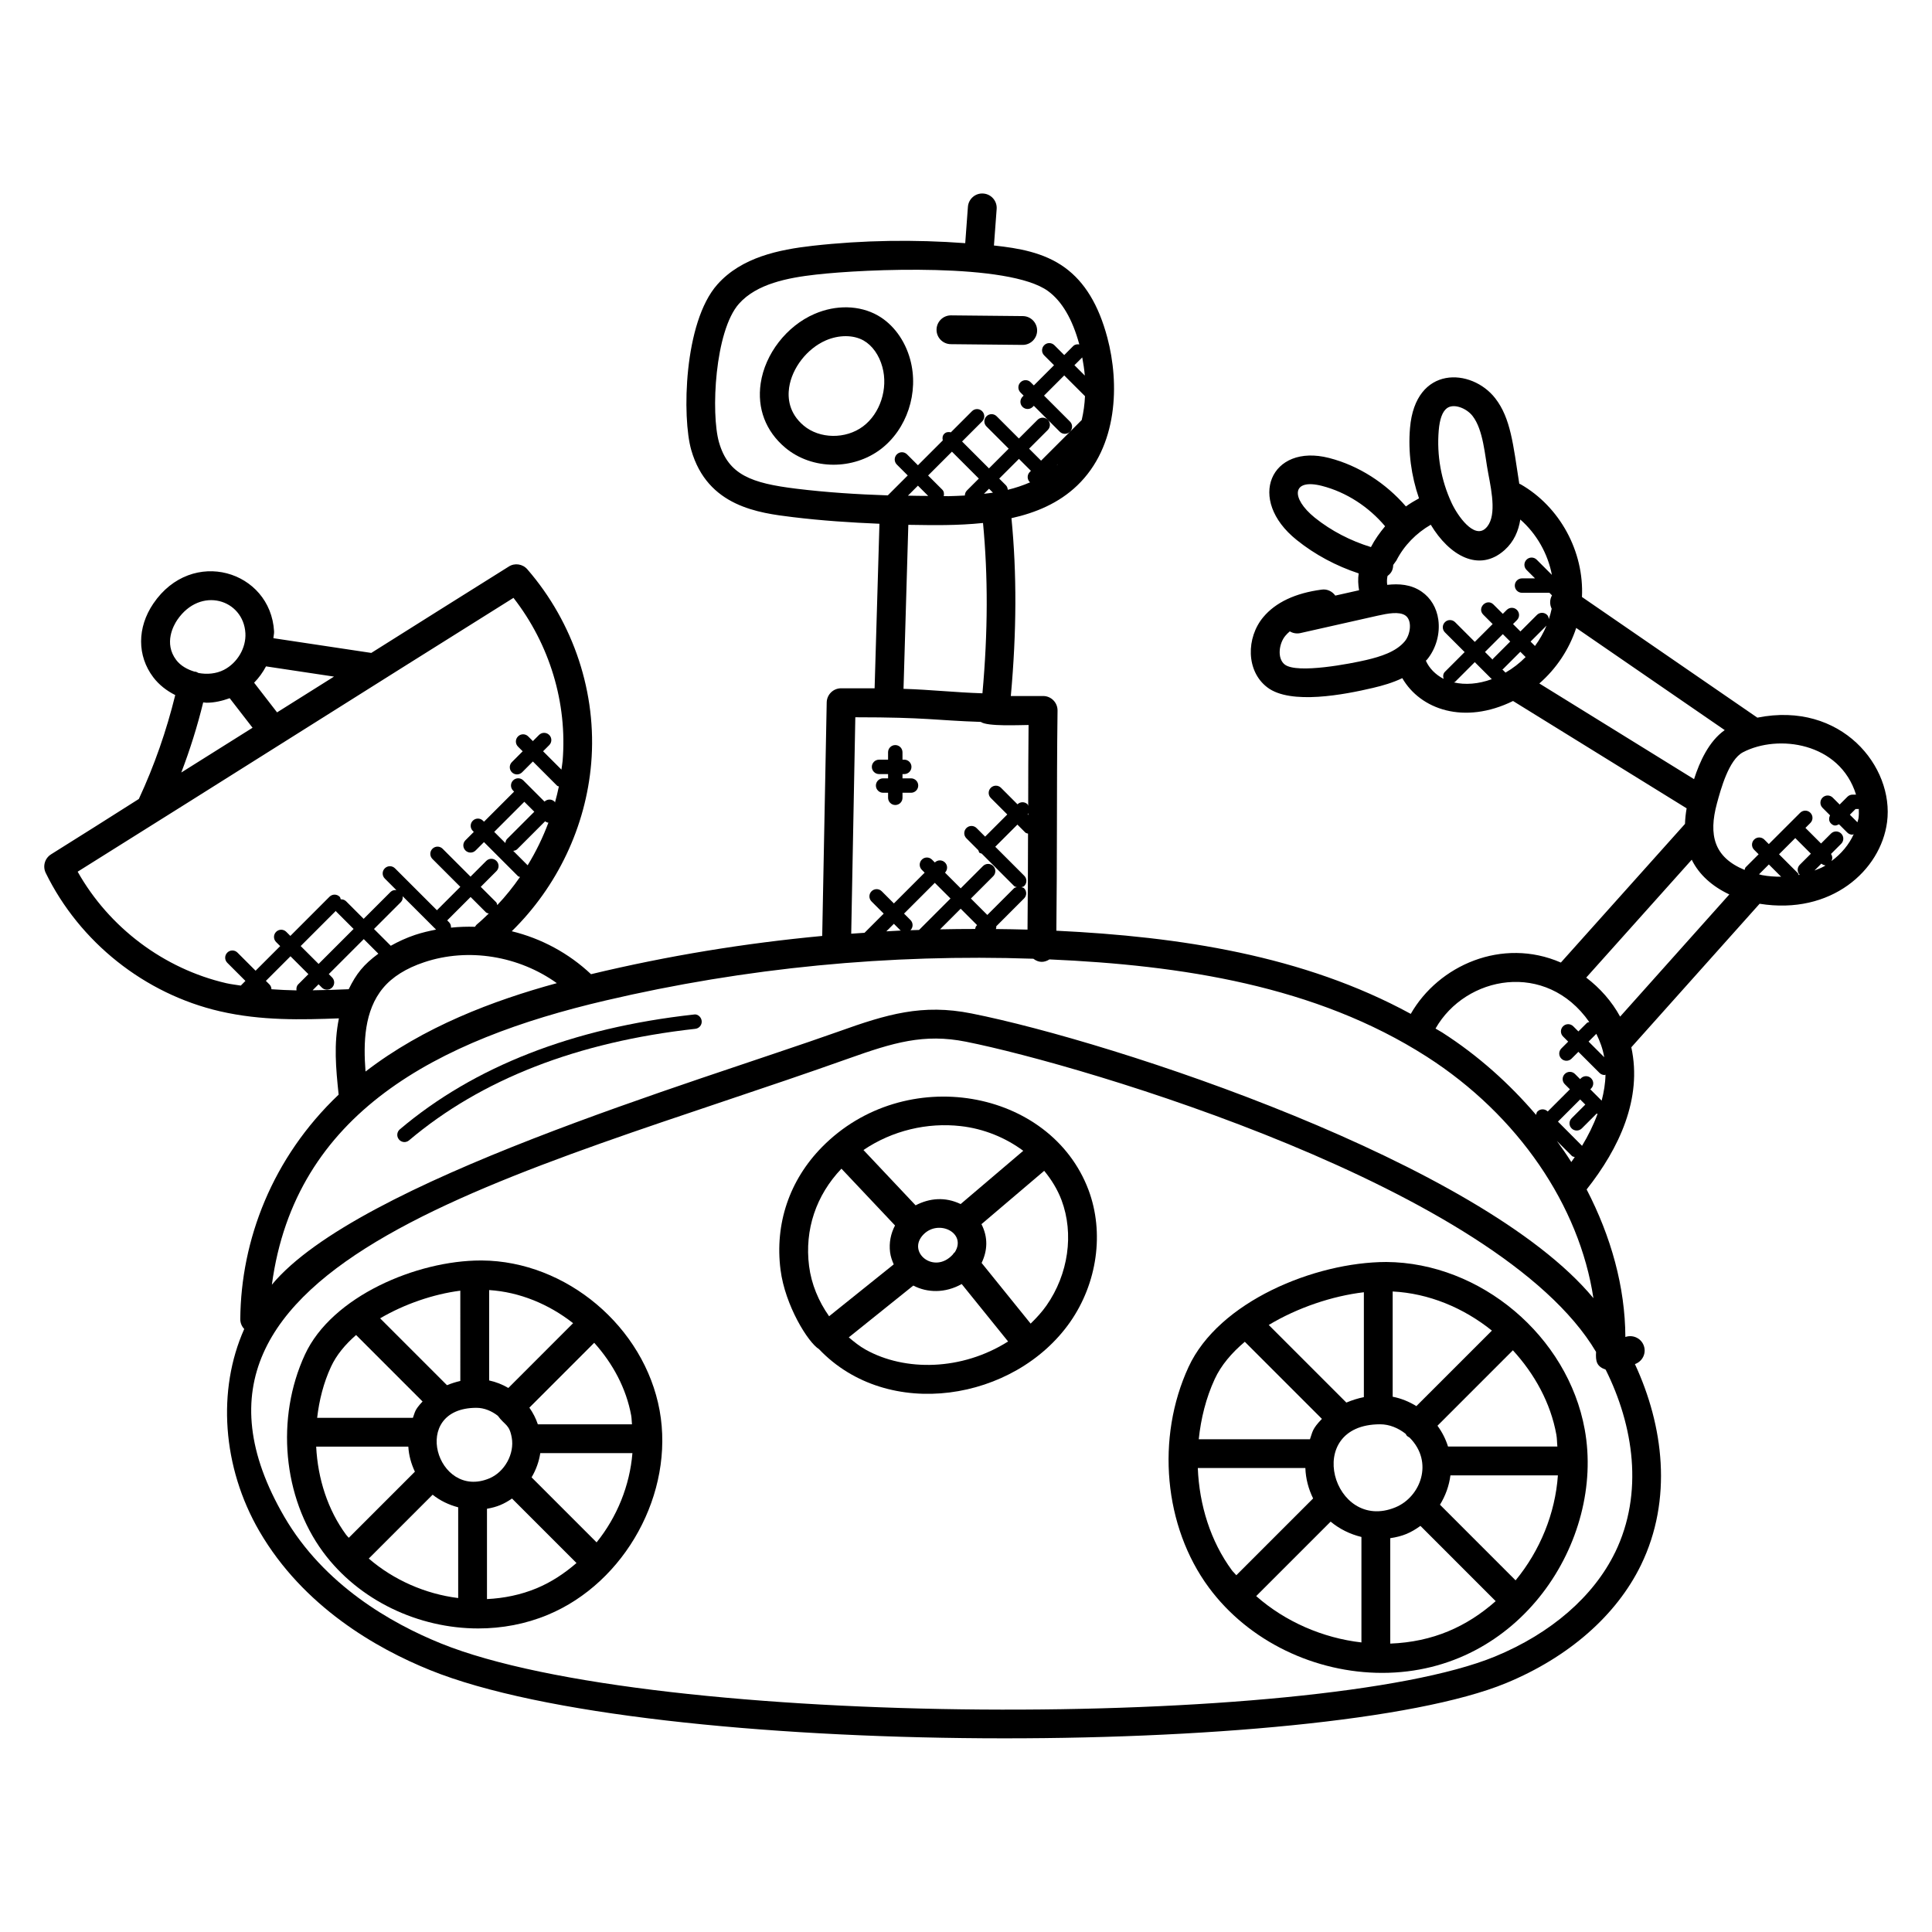 <?xml version="1.0" encoding="UTF-8"?>
<!-- Uploaded to: ICON Repo, www.svgrepo.com, Generator: ICON Repo Mixer Tools -->
<svg fill="#000000" width="800px" height="800px" version="1.1" viewBox="144 144 512 512" xmlns="http://www.w3.org/2000/svg">
 <g>
  <path d="m361.87 447.95c-8.664 8.793-12.574 20.352-11.023 32.543 1.215 9.52 7.328 19.297 10.184 21.031 18.273 19.23 51.863 13.801 66.547-7.144 7.231-10.352 9.105-23.754 4.894-35.016-10.086-26.828-48.641-33.699-70.602-11.414zm36.738-5.519c6.106 0.688 11.855 3.047 16.566 6.543l-16.594 14.113c-4.098-1.953-8.199-1.602-11.938 0.336l-13.816-14.656c7.668-5.191 16.965-7.344 25.781-6.336zm-2.137 34.066c-4.93 5.344-12.297-0.695-7.734-5.359 4.039-4.113 11.504-0.383 8.305 4.711-0.379 0.297-0.273 0.285-0.57 0.648zm-29.48-22.785 14.199 15.047c-1.129 2.152-1.625 4.566-1.312 7.098 0.145 1.113 0.512 2.184 0.969 3.215l-17.129 13.746c-2.785-3.945-4.695-8.512-5.305-13.297-1.223-9.641 1.852-18.762 8.578-25.809zm6.434 47.969c-1.625-0.902-3.078-2.07-4.488-3.266l17.098-13.727c3.703 1.938 8.449 2.055 12.824-0.406l12.297 15.223c-12.305 7.777-27.34 7.961-37.73 2.176zm47.895-11.695c-1.215 1.734-2.664 3.297-4.191 4.785l-12.992-16.082c1.559-3.258 1.762-6.742-0.039-10.273l16.625-14.137c1.945 2.359 3.535 4.961 4.594 7.762 3.348 8.93 1.82 19.633-3.996 27.945z"/>
  <path d="m511.36 478.44c-18.953 0.047-44.367 10.488-52.375 27.809-8.695 18.816-6.543 42.297 5.344 58.426 10.656 14.441 28.328 22.656 45.961 22.656 36.535 0 59.039-35.047 53.68-64.504-4.488-24.738-27.602-44.227-52.609-44.387zm34.289 84.371-20.039-20.047c1.457-2.367 2.418-5.016 2.769-7.777h28.48c-0.707 10.102-4.723 19.938-11.211 27.824zm-26.297-46.176c-1.93-1.191-4.055-2.062-6.281-2.488v-27.891c9.52 0.48 18.746 4.297 26.297 10.367zm-13.914-2.379c-1.535 0.305-3.098 0.793-4.641 1.441l-20.566-20.566c7.625-4.582 16.809-7.68 25.207-8.672zm-8.805 32.992c2.359 1.961 5.176 3.344 8.16 4.062v27.953c-10.25-1.176-20.191-5.496-27.895-12.281zm13.125-25.797c2.465 0 4.809 1 6.734 2.512 0.488 0.711 0.078 0.398 1.07 1.023 6.457 6.473 2.902 15.711-3.742 18.465-16.551 6.856-24.836-22-4.062-22zm46.691 2.734c0.191 1.047 0.16 2.106 0.273 3.16h-28.984c-0.617-1.992-1.566-3.84-2.793-5.512l19.984-19.992c5.781 6.305 10.008 13.984 11.52 22.344zm-82.562-24.602 20.434 20.434c-2.648 2.75-2.441 3.391-3.168 5.398h-29.473c0.574-5.496 1.91-10.922 4.238-15.961 1.672-3.629 4.488-6.934 7.969-9.871zm-12.457 33.457h28.504c0.098 2.824 0.816 5.543 2.055 8.062l-20.352 20.352c-0.367-0.457-0.816-0.84-1.168-1.305-5.652-7.676-8.652-17.293-9.039-27.109zm51 46.531v-27.938c3.312-0.496 5.406-1.391 8-3.258l19.938 19.945c-7.648 6.762-16.625 10.816-27.938 11.25z"/>
  <path d="m271.68 478.04h-0.266c-16.922 0-39.465 9.488-46.602 24.938-7.785 16.832-5.856 37.848 4.785 52.297 9.535 12.93 25.352 20.281 41.145 20.281 6.273 0 12.551-1.16 18.41-3.602 20.594-8.551 33.617-32.344 29.656-54.16-4.039-22.152-24.73-39.609-47.129-39.754zm30.426 74.703-17.23-17.23c1.168-1.977 1.961-4.152 2.305-6.418h24.418c-0.695 8.562-4.055 16.906-9.492 23.648zm-23.387-40.918c-1.582-0.93-3.297-1.602-5.09-1.992v-23.953c8.047 0.512 15.809 3.719 22.25 8.777zm-12.727-1.855c-1.191 0.266-2.375 0.648-3.535 1.121l-17.719-17.719c6.465-3.793 14.152-6.418 21.25-7.328zm-7.344 30.145c1.992 1.582 4.32 2.695 6.777 3.336v24.047c-8.695-1.082-17.09-4.769-23.695-10.465zm11.625-23.027c2.055 0 4.039 0.848 5.656 2.106 1.887 2.594 3.039 2.191 3.688 5.777 0.785 4.281-1.879 9.129-5.938 10.816-13.922 5.832-21.289-18.699-3.406-18.699zm41.008 2.074c0.137 0.762 0.105 1.535 0.199 2.297h-24.945c-0.527-1.582-1.289-3.055-2.246-4.414l17.184-17.191c4.934 5.477 8.504 12.117 9.809 19.309zm-72.914-21.367 17.617 17.617c-2.129 2.281-1.945 2.695-2.559 4.328h-25.375c0.535-4.672 1.695-9.273 3.68-13.559 1.414-3.055 3.742-5.875 6.637-8.387zm-10.574 29.582h24.418c0.137 2.32 0.754 4.543 1.742 6.633l-17.52 17.52c-0.223-0.273-0.496-0.504-0.703-0.793-4.883-6.621-7.516-14.895-7.938-23.359zm58.43 37.527c-4.168 1.734-8.633 2.648-13.168 2.871v-23.938c2.68-0.457 4.512-1.25 6.633-2.711l17.09 17.09c-3.16 2.738-6.672 5.074-10.555 6.688z"/>
  <path d="m385.21 239.26c-1.391-5.113-4.527-9.367-8.625-11.68-4.793-2.703-11.047-2.856-16.738-0.383h-0.008c-7.383 3.199-13.105 10.594-14.25 18.391-0.977 6.633 1.328 12.68 6.481 17.031 3.574 3.008 8.176 4.535 12.832 4.535 4.375 0 8.793-1.344 12.41-4.047 7.039-5.293 10.289-15.094 7.898-23.848zm-28.234 17.523c-3.922-3.312-4.258-7.312-3.848-10.082 0.77-5.207 4.769-10.336 9.734-12.496 3.465-1.496 7.273-1.488 9.977 0.023 2.32 1.312 4.144 3.871 5 7.039 1.566 5.719-0.586 12.328-5.121 15.727-4.598 3.441-11.512 3.348-15.742-0.211z"/>
  <path d="m395.97 235.21 19.023 0.191h0.039c2.082 0 3.793-1.688 3.816-3.777 0.023-2.098-1.672-3.832-3.777-3.856l-19.023-0.191h-0.039c-2.09 0-3.793 1.688-3.816 3.777-0.023 2.106 1.664 3.832 3.777 3.856z"/>
  <path d="m157.53 370.41c-1.664 1.039-2.266 3.152-1.414 4.914 8.977 18.359 26.223 32.066 46.137 36.672 11.07 2.559 21.793 2.238 31.562 1.879-1.391 6.902-0.809 13.121-0.07 20.215-17.648 16.754-25.898 38.602-26.066 59.48-0.008 1.023 0.398 1.938 1.047 2.625-7.215 16.152-5.856 36.617 4.016 53.602 11.617 19.969 30.992 31.039 45.199 36.785 58.535 23.762 237.07 23.289 285.17 3.465 16.566-6.832 29.266-17.945 35.77-31.305 8.457-17.418 5.961-36.938-1.609-53.242 1.953-0.68 3.031-2.769 2.398-4.746-0.633-2.008-2.801-3.106-4.793-2.481l-0.137 0.047c-0.055-13.258-3.793-26.617-10.266-39.105 8.625-10.902 14.801-24.098 11.84-37.672l34-38.039c18.969 3.047 32.09-8.848 33.777-21.633 1.93-14.68-12.121-32.145-34.375-27.688l-46.48-31.977c0.586-12.016-5.832-23.922-16.312-29.898-0.09-0.055-0.199-0.055-0.297-0.098-1.625-10.449-2.273-17.383-6.367-22.656-6.258-8.055-21.191-8.863-22.594 7.871-0.535 6.32 0.328 12.672 2.383 18.641-1.199 0.656-2.367 1.344-3.465 2.144-5.32-6.16-12.496-10.832-20.375-12.848-15.41-3.938-22.023 11-8.551 21.754 4.863 3.91 10.473 6.879 16.406 8.84-0.223 1.48-0.152 2.984 0.105 4.465l-6.305 1.418c-0.793-1.121-2.184-1.809-3.633-1.582-6.977 0.93-12.184 3.383-15.457 7.297-4.535 5.434-4.609 14.289 1.078 18.609 6.144 4.695 20.473 1.91 28 0.137 2.543-0.594 5.238-1.367 7.769-2.582 4.801 8.312 16.418 12.41 29.352 6.055l46 28.441c-0.25 1.426-0.391 2.801-0.434 4.129l-32.895 36.746c-15.527-6.762-32.434 0.734-39.777 13.602-28.496-15.527-61.336-20.465-93.922-22.039 0.09-8.992 0.137-17.984 0.145-26.984 0.016-10.441 0.031-20.895 0.168-31.344 0.031-2.121-1.688-3.871-3.816-3.871h-8.566c1.551-17.008 1.602-32.512 0.168-47.129 6.418-1.426 12.527-3.961 17.418-8.648 10.824-10.359 11.23-27.047 7.992-39.207-2.305-8.648-5.984-14.719-11.258-18.551-5.633-4.098-12.512-5.16-18.512-5.824-0.09-0.008-0.191-0.016-0.281-0.023l0.719-9.688c0.16-2.098-1.426-3.938-3.527-4.09-2.098-0.176-3.938 1.418-4.09 3.527l-0.711 9.625c-13.48-1-27.047-0.809-40.441 0.695-8.863 1.008-18.793 3-25.23 10.23-8.969 10.07-9.383 35.352-6.938 43.887 4.305 15.023 17.902 16.688 26.898 17.785 7.609 0.93 15.289 1.441 22.977 1.762l-1.281 43.602h-8.879c-2.082 0-3.769 1.664-3.816 3.734l-1.191 61.898c-20.512 1.93-40.719 5.207-61.266 10.137-5.894-5.559-13.184-9.48-21.008-11.383 12.031-11.777 19.633-27.688 21.055-44.535 1.551-18.457-4.617-37.184-16.922-51.375-1.238-1.434-3.344-1.75-4.91-0.742-12.258 7.664-24.328 15.266-36.449 22.895l-25.938-3.902c0.031-0.609 0.207-1.199 0.176-1.809-0.93-16.07-21.746-22.488-32.016-7.344-4.297 6.352-4.297 13.824-0.008 19.496 1.543 2.039 3.574 3.594 5.832 4.727-2.32 9.441-5.535 18.688-9.648 27.535-7.75 4.926-15.438 9.781-23.262 14.672zm58.406 35.75c-0.016-0.465-0.176-0.93-0.535-1.281l-0.938-0.938 6.519-6.519 4.746 4.742-2.695 2.695c-0.441 0.441-0.535 1.023-0.457 1.602-2.223-0.035-4.43-0.156-6.641-0.301zm17.066-20.773c0.039 0.047 0.023 0.105 0.062 0.152l4.641 4.641-9.273 9.273-4.746-4.742zm-6.16 21.047 1.586-1.586 0.871 0.871c0.734 0.734 1.945 0.754 2.703 0 0.75-0.75 0.75-1.953 0-2.703l-0.871-0.871 9.273-9.273 3.863 3.863c-3.938 2.902-5.848 5.312-7.856 9.418-3.172 0.145-6.371 0.234-9.57 0.281zm23.871-24.922 8.848 8.84c-1.879 0.367-3.746 0.801-5.566 1.406-2.359 0.793-4.465 1.777-6.434 2.879l-4.449-4.449 7.129-7.129c0.418-0.434 0.535-0.992 0.473-1.547zm321.3 173.89c-5.68 11.672-16.977 21.473-31.809 27.586-46.879 19.281-223.07 19.359-279.4-3.481-13.105-5.312-30.938-15.449-41.465-33.559-39.535-68.031 62.457-90.434 149.42-121.39 11.953-4.258 20.074-6.719 31.223-4.496 31.008 6.176 141.31 38.816 166.99 82.203-0.137 2.535 0.137 3.832 2.543 4.703 7.383 14.789 10.152 32.68 2.504 48.438zm-15.422-109.04 3.945 3.945c0.223 0.223 0.52 0.238 0.793 0.328-0.305 0.441-0.602 0.895-0.918 1.32-1.191-1.906-2.492-3.754-3.82-5.594zm3.902-3.32c0.742 0.742 1.945 0.75 2.703 0l3.938-3.938c0.082 0.016 0.145 0.09 0.23 0.098-1.09 2.969-2.504 5.809-4.106 8.449-0.887-0.918-5.481-5.512-6.383-6.414l5.879-5.879 1.367 1.367-3.617 3.617c-0.758 0.754-0.758 1.961-0.012 2.699zm8.625-18.977c0.008 0.031 0 0.07 0.008 0.098l-4.137-4.137 2.055-2.055c0.961 1.941 1.707 3.973 2.074 6.094zm41.832-48.152c-0.281-0.055-0.52-0.152-0.793-0.215l2.609-2.609 3.246 3.246c-1.664 0.008-3.359-0.102-5.062-0.422zm8.816-9.816 4.137 4.137-2.945 2.945c-0.734 0.734-0.727 1.902-0.023 2.648-0.09 0.016-0.176 0.047-0.258 0.062-0.082-0.152-0.07-0.344-0.199-0.473l-5.016-5.023zm5.086 8.598 1.824-1.824c0.336 0.25 0.703 0.457 1.105 0.457-0.105 0.062-0.191 0.152-0.305 0.215-0.824 0.465-1.734 0.801-2.625 1.152zm11.387-12.781-2.008-2.008 1.504-1.504c0.281 0 0.574-0.008 0.863-0.016 0.047 0.832 0.031 1.664-0.078 2.481-0.051 0.352-0.211 0.695-0.281 1.047zm-0.371-7.344c-0.137 0-0.238 0.016-0.383 0.016h-0.543c-0.504 0-0.992 0.199-1.352 0.559l-2.062 2.062-1.832-1.832c-0.742-0.742-1.945-0.754-2.703 0-0.75 0.75-0.75 1.953 0 2.703l1.992 1.992c-0.352 0.711-0.367 1.551 0.23 2.144 0.816 0.816 1.426 0.582 2.144 0.23l2.191 2.191c0.375 0.375 0.855 0.559 1.352 0.559 0.129 0 0.238-0.121 0.359-0.152-1.238 2.769-3.305 5.231-5.894 7.137 0.289-0.625 0.281-1.297-0.137-1.871l2.703-2.703c0.75-0.75 0.75-1.953 0-2.703s-1.953-0.75-2.703 0l-2.633 2.633-4.137-4.137 1.305-1.305c0.75-0.75 0.75-1.953 0-2.703-0.742-0.75-1.945-0.75-2.703 0l-8.305 8.297-1.191-1.191c-0.75-0.742-1.953-0.754-2.703 0-0.75 0.75-0.75 1.953 0 2.703l1.191 1.191-3.418 3.418c-0.199 0.199-0.207 0.48-0.297 0.727-8.129-3.352-9.594-9.238-7.336-17.617 1.023-3.762 3.137-11.594 6.894-13.559 9.266-4.848 25.668-2.629 29.969 11.211zm-110.59-96.5c0.25-3.008 0.977-4.977 2.137-5.863 1.809-1.398 5.231-0.039 6.832 2.031 2.871 3.703 3.231 10.418 4.144 15.16 1.023 5.312 2.297 11.93-0.754 14.672-3.008 2.688-7.273-3.199-8.953-6.809-2.781-5.981-3.957-12.621-3.406-19.191zm-30.949 14.695c6.488 1.664 12.41 5.559 16.738 10.695-1.426 1.719-2.727 3.527-3.754 5.519-5.383-1.656-10.488-4.273-14.879-7.793-6.434-5.211-6.098-10.469 1.895-8.422zm11.789 46.129c-4.062 0.953-18.305 3.742-21.633 1.223-2.07-1.586-1.582-5.574 0.16-7.641 0.344-0.418 0.734-0.793 1.168-1.16 0.816 0.488 1.809 0.672 2.793 0.457l20.496-4.617c2.688-0.602 5.695-1.16 7.328-0.055 1.871 1.273 1.398 4.992-0.145 6.848-2.309 2.789-6.438 4.066-10.168 4.945zm15.754 0.195c0.09-0.105 0.215-0.176 0.305-0.289 2.391-2.902 3.512-6.863 2.992-10.602-0.441-3.121-2.008-5.754-4.418-7.406-2.84-1.953-6.031-2.144-9.121-1.801-0.121-0.785-0.09-1.582 0.082-2.367 1.145-0.832 1.457-1.762 1.504-2.914 0.09-0.098 0.84-1.168 0.84-1.168 2.031-3.984 5.25-7.25 9.113-9.488 4.887 8.16 12.793 12.785 19.586 6.695 2.481-2.238 3.664-5.062 4.144-8.07 4.305 3.762 7.305 9.047 8.367 14.664l-4.023-4.023c-0.75-0.75-1.953-0.75-2.695 0-0.75 0.75-0.75 1.953 0 2.703l2.25 2.25h-3.449c-1.055 0-1.91 0.855-1.91 1.91 0 1.055 0.855 1.91 1.91 1.91h7.266l0.68 0.68c-0.633 1.129-0.633 2.434-0.082 3.543-0.191 0.93-0.449 1.84-0.75 2.75-0.055-0.398-0.152-0.801-0.457-1.105-0.75-0.742-1.953-0.754-2.703 0l-4.375 4.375-1.961-1.961 1.039-1.039c0.75-0.75 0.75-1.953 0-2.703-0.742-0.742-1.945-0.754-2.703 0l-1.039 1.039-2.473-2.473c-1.77-1.77-4.488 0.91-2.695 2.703l2.473 2.473-4.727 4.727-5.223-5.223c-0.75-0.742-1.953-0.754-2.695 0-0.75 0.75-0.75 1.953 0 2.703l5.223 5.223-5.223 5.223c-0.52 0.52-0.543 1.223-0.344 1.879-2.172-1.129-3.836-2.84-4.707-4.816zm17.68-0.289-2.016-2.023 4.727-4.727 1.961 1.961-4.586 4.586c-0.062 0.066-0.039 0.141-0.086 0.203zm2.578 2.59c0.062-0.047 0.137-0.023 0.191-0.078l4.586-4.586 1.398 1.398c-1.586 1.609-3.383 3-5.328 4.121zm8.656-6.199-1.168-1.168 4.231-4.231c-0.801 1.91-1.832 3.727-3.062 5.398zm-21.523 9.648c0.105-0.07 0.25-0.047 0.344-0.145l5.223-5.223 4.512 4.512c-3.539 1.305-7.059 1.559-10.078 0.855zm32.449-14.43 39.359 27.074c-4.223 2.969-6.648 8.398-8.129 13l-41-25.359c4.5-3.918 7.906-9.027 9.77-14.715zm30.617 61.422c1.93 3.953 5.441 7.078 9.961 9.199l-28.938 32.383c-2.207-4.047-5.32-7.551-8.984-10.344zm-27.152 43.008c-0.223 0.09-0.473 0.09-0.656 0.273l-2.231 2.223-1.359-1.359c-0.754-0.754-1.961-0.742-2.703 0-0.75 0.75-0.75 1.953 0 2.703l1.359 1.359-1.809 1.809c-0.75 0.75-0.75 1.953 0 2.703 0.742 0.742 1.945 0.75 2.703 0l1.809-1.809 5.594 5.586c0.375 0.375 0.863 0.559 1.352 0.559 0.082 0 0.152-0.082 0.238-0.098-0.039 2.336-0.434 4.641-1.016 6.894l-3.008-3.008 0.215-0.215c0.75-0.75 0.75-1.953 0-2.703s-1.953-0.75-2.703 0l-0.215 0.215-1.359-1.359c-0.75-0.75-1.953-0.75-2.703 0s-0.75 1.953 0 2.703l1.359 1.359-5.879 5.879-0.008-0.008c-0.75-0.75-1.953-0.75-2.703 0-0.25 0.25-0.289 0.582-0.375 0.902-7.023-8.215-15.297-15.695-24.887-21.84-0.574-0.367-1.191-0.672-1.762-1.031 7.977-14.023 29.312-18.09 40.746-1.738zm-157.25-24.637c0.07-0.25 0.129-0.465 0.09-0.727l7.375-7.383c0.75-0.75 0.75-1.953 0-2.695-0.199-0.199-0.465-0.199-0.711-0.289 0.266-0.09 0.559-0.105 0.762-0.32 0.75-0.75 0.75-1.953 0-2.703l-7.688-7.688 5.871-5.871 2.082 2.09c0.207 0.199 0.48 0.215 0.734 0.305-0.016 8.48-0.055 16.953-0.137 25.434-2.785-0.082-5.586-0.121-8.379-0.152zm-25.336 0.316c0.055 0.055 0.137 0.039 0.199 0.082-1.297 0.062-2.594 0.145-3.902 0.215l2-2zm2.695-2.703-1.703-1.703 8.152-8.152 4.16 4.152-8.336 8.336c-0.762 0.023-1.52 0.039-2.281 0.07l0.008-0.008c0.746-0.742 0.746-1.949 0-2.695zm13.305-3 4.352 4.352-0.176 0.176c-0.23 0.23-0.258 0.543-0.352 0.84-3.098 0-6.199 0.031-9.289 0.098zm17.742-24.984c0.098-0.105 0.078-0.25 0.152-0.367v0.512zm-31.719-84.48 2.648-2.648 2.719 2.719c-1.785 0.008-3.574-0.039-5.367-0.07zm9.082-1.609-3.734-3.734 6.312-6.312 7.129 7.129-3.152 3.152c-0.367 0.367-0.551 0.855-0.551 1.336-1.449 0.082-2.902 0.145-4.32 0.176-0.426 0.008-0.855-0.023-1.273-0.016 0.125-0.617 0.074-1.258-0.41-1.73zm12.406-0.223 1.039 1.039c-0.785 0.121-1.586 0.207-2.383 0.297zm10.801-1.754c0.031 0.031 0.078 0.016 0.105 0.047-1.887 0.816-3.871 1.488-5.938 1.984-0.039-0.434-0.168-0.871-0.496-1.199l-1.77-1.77 5.223-5.223 3.176 3.168-0.289 0.289c-0.758 0.746-0.758 1.953-0.012 2.703zm7.106-4.414 0.406-0.406c-0.082 0.078-0.137 0.176-0.215 0.25-0.059 0.066-0.129 0.102-0.191 0.156zm6.797-28.633c0.297 1.566 0.543 3.168 0.68 4.809l-2.75-2.75zm-96.266 22.48c-2.176-7.633-1.121-29.473 5.297-36.711 4.727-5.305 12.953-6.879 20.391-7.719 13.098-1.488 51.145-3.176 61.504 4.359 3.703 2.695 6.488 7.465 8.297 14.145-0.582-0.09-1.176-0.008-1.625 0.441l-2.371 2.379-2.609-2.609c-0.754-0.75-1.961-0.75-2.703 0-0.75 0.75-0.75 1.953 0 2.695l2.609 2.609-5.352 5.352-0.832-0.832c-0.75-0.75-1.953-0.75-2.703 0s-0.75 1.953 0 2.703l0.832 0.832-0.289 0.289c-0.75 0.75-0.75 1.953 0 2.695 0.742 0.742 1.945 0.75 2.703 0l0.289-0.289 6.871 6.871c0.742 0.742 1.945 0.75 2.703 0 0.75-0.75 0.75-1.953 0-2.695l-6.871-6.871 5.352-5.352 5.504 5.496c-0.098 2.137-0.383 4.25-0.871 6.32l-10.77 10.77-3.176-3.176 4.953-4.953c0.75-0.75 0.75-1.953 0-2.695-0.75-0.75-1.953-0.75-2.703 0l-4.953 4.953-5.887-5.887c-0.75-0.75-1.953-0.75-2.703 0s-0.75 1.953 0 2.695l5.887 5.887-5.223 5.223-7.129-7.129 5.32-5.32c0.75-0.75 0.75-1.953 0-2.703s-1.953-0.75-2.695 0l-5.594 5.594c-0.617-0.145-1.266-0.09-1.754 0.391-0.488 0.488-0.535 1.137-0.391 1.754l-6.586 6.586-2.887-2.887c-0.75-0.75-1.953-0.75-2.703 0s-0.75 1.953 0 2.703l2.887 2.887-5.281 5.281c-8.113-0.273-16.223-0.785-24.25-1.77-11.91-1.457-18.016-3.672-20.488-12.312zm69.969 21.395c1.336 13.992 1.328 28.801-0.152 45.137-7.281-0.23-13.664-0.961-20.914-1.184l1.273-43.465c6.684 0.094 12.852 0.23 19.793-0.488zm-33.84 51.488c19.105 0 21.176 0.832 33.258 1.23 1.688 1.266 10.398 0.816 12.656 0.816-0.078 7.144-0.082 14.289-0.098 21.441-0.078-0.129-0.055-0.297-0.168-0.414-0.742-0.742-1.922-0.734-2.672-0.008l-4.367-4.375c-0.742-0.742-1.945-0.754-2.703 0-0.75 0.75-0.75 1.953 0 2.703l4.367 4.367-5.871 5.871-2.266-2.266c-0.75-0.75-1.953-0.75-2.703 0s-0.75 1.953 0 2.703l3.16 3.16c0.398 0.938 0.016 0.535 0.918 0.918l8.578 8.578c0.199 0.199 0.465 0.199 0.711 0.289-0.266 0.09-0.559 0.105-0.762 0.32l-7.055 7.055-4.352-4.352 5.91-5.91c0.75-0.75 0.75-1.953 0-2.703s-1.953-0.75-2.703 0l-5.91 5.91-4.16-4.16c0.734-0.75 0.742-1.945-0.008-2.688-0.742-0.742-1.938-0.742-2.688-0.008l-0.75-0.75c-0.75-0.75-1.953-0.75-2.695 0-0.75 0.75-0.75 1.953 0 2.703l0.75 0.75-8.152 8.152-3.223-3.223c-0.754-0.754-1.961-0.742-2.703 0-0.75 0.75-0.75 1.953 0 2.703l3.223 3.223-5.082 5.082c-1.176 0.078-2.352 0.145-3.527 0.238zm47.18 63.992c1.367 1.039 2.809 1.098 4.266 0.176 34.879 1.535 70.547 6.922 99.984 25.77 24.273 15.559 40.473 39.551 44.176 64.008-29.719-35.93-127.04-67.93-164.79-75.449-13.055-2.617-22.441 0.199-35.273 4.793-38.289 13.617-127.46 39.719-150.16 67.082 6.137-45.641 44.098-64.945 88.402-75.305 37.191-8.715 75.297-12.379 113.4-11.074zm-176.98 29.895c-0.586-7.648-0.367-16.121 4.656-22.145 2.449-2.938 6.121-5.238 10.887-6.824 11.742-3.938 25.137-1.641 35.152 5.543-16.887 4.609-35.297 11.555-50.695 23.426zm22.648-38.137c0.031-0.52-0.121-1.047-0.52-1.441l-0.48-0.48 6.199-6.199 4.07 4.07c0.207 0.207 0.488 0.215 0.742 0.305-1.031 0.977-2.047 1.977-3.137 2.879-0.223 0.184-0.352 0.426-0.52 0.641-2.125-0.066-4.242 0.004-6.356 0.227zm22.082-30.719-7.231 7.231c-0.289 0.289-0.375 0.68-0.441 1.062l-2.953-2.953 7.977-7.977zm-4.531 9.93 7.383-7.383c0.273 0.145 0.535 0.344 0.832 0.344 0.023 0 0.039-0.023 0.062-0.023-1.465 3.938-3.312 7.734-5.512 11.328l-3.824-3.824c0.379-0.059 0.766-0.148 1.059-0.441zm-0.992-66.609c9.586 12.297 14.305 27.871 13.023 43.223-0.062 0.77-0.223 1.535-0.312 2.297l-4.863-4.863 1.625-1.625c0.75-0.75 0.75-1.953 0-2.695-0.754-0.754-1.961-0.742-2.703 0l-1.625 1.625-1.238-1.238c-0.75-0.75-1.953-0.75-2.703 0s-0.75 1.953 0 2.703l1.238 1.238-2.856 2.863c-0.75 0.75-0.75 1.953 0 2.703 0.734 0.734 1.945 0.754 2.703 0l2.856-2.863 6.414 6.418c0.129 0.129 0.32 0.113 0.473 0.199-0.289 1.434-0.648 2.856-1.039 4.266-0.055-0.07-0.031-0.168-0.098-0.238-0.742-0.742-1.922-0.734-2.672-0.016l-5.617-5.617c-0.754-0.754-1.961-0.742-2.703 0-0.75 0.75-0.75 1.953 0 2.703l0.266 0.266-7.977 7.977-0.266-0.266c-0.742-0.75-1.945-0.75-2.703 0-0.75 0.75-0.75 1.953 0 2.703l0.266 0.266-2.215 2.215c-0.75 0.75-0.75 1.953 0 2.703 0.742 0.742 1.945 0.75 2.695 0l2.215-2.215 9.008 9.016c0.152 0.152 0.367 0.137 0.543 0.223-1.824 2.633-3.832 5.137-6.023 7.449-0.09-0.258-0.105-0.551-0.312-0.762l-4.07-4.07 4.16-4.168c0.75-0.75 0.75-1.953 0-2.703s-1.953-0.75-2.703 0l-4.168 4.168-7.391-7.391c-0.75-0.75-1.953-0.75-2.703 0s-0.75 1.953 0 2.703l7.391 7.391-6.199 6.199-11.113-11.105c-0.75-0.75-1.953-0.75-2.703 0s-0.75 1.953 0 2.703l3.07 3.07c-0.559-0.062-1.113 0.055-1.543 0.48l-7.129 7.129-4.641-4.641c-0.398-0.398-0.918-0.551-1.434-0.527-0.09-0.23-0.09-0.488-0.281-0.68-0.75-0.75-1.953-0.75-2.703 0l-10.367 10.375-1.078-1.078c-0.75-0.754-1.953-0.742-2.695 0-0.75 0.75-0.75 1.953 0 2.703l1.078 1.078-6.519 6.519-4.801-4.801c-0.75-0.75-1.953-0.75-2.695 0-0.75 0.75-0.75 1.953 0 2.703l4.801 4.801-1.223 1.238c-1.281-0.215-2.582-0.344-3.84-0.633-16.574-3.832-31.066-14.762-39.395-29.551 40.48-25.332 75.207-47.348 115.5-72.57zm-47.559 20.871c-4.473 2.816-10.543 6.617-15.09 9.48l-6.082-7.863c1.266-1.281 2.312-2.75 3.152-4.328zm-41.555-15c6.152-9.055 17.559-5.473 18.074 3.496 0.215 3.887-2.121 7.879-5.703 9.719-2.047 1.039-4.465 1.258-6.734 0.824-0.25-0.113-0.48-0.273-0.762-0.336-0.082-0.023-0.168 0.008-0.258-0.008-1.93-0.574-3.711-1.566-4.871-3.09-3.383-4.484-0.664-9.246 0.254-10.605zm6.891 21.832c0.297 0.016 0.582 0.09 0.879 0.09 2.082 0 4.144-0.473 6.137-1.199l6.062 7.832c-6.266 3.945-12.602 7.91-18.887 11.863 2.32-6.074 4.269-12.289 5.809-18.586z"/>
  <path d="m376.96 349.14h2.391v1.129h-1.32c-1.055 0-1.91 0.855-1.91 1.91 0 1.055 0.855 1.91 1.91 1.91h1.32v1.336c0 1.055 0.855 1.91 1.91 1.91 1.055 0 1.91-0.855 1.91-1.91v-1.336h2.258c1.055 0 1.91-0.855 1.91-1.91 0-1.055-0.855-1.91-1.91-1.91h-2.258v-1.129h0.465c1.055 0 1.91-0.855 1.91-1.91 0-1.055-0.855-1.91-1.91-1.91h-0.465l-0.004-1.957c0-1.055-0.855-1.91-1.91-1.91-1.055 0-1.91 0.855-1.91 1.91v1.961h-2.391c-1.055 0-1.91 0.855-1.91 1.91 0.004 1.043 0.859 1.906 1.914 1.906z"/>
  <path d="m252.41 446.2c19.09-16.145 44.609-26.09 75.855-29.551 1.055-0.113 1.801-1.062 1.688-2.098-0.113-1.047-1.105-1.914-2.098-1.688-32.016 3.543-58.227 13.777-77.898 30.426-0.801 0.68-0.91 1.879-0.223 2.688 0.652 0.797 1.859 0.926 2.676 0.223z"/>
 </g>
</svg>